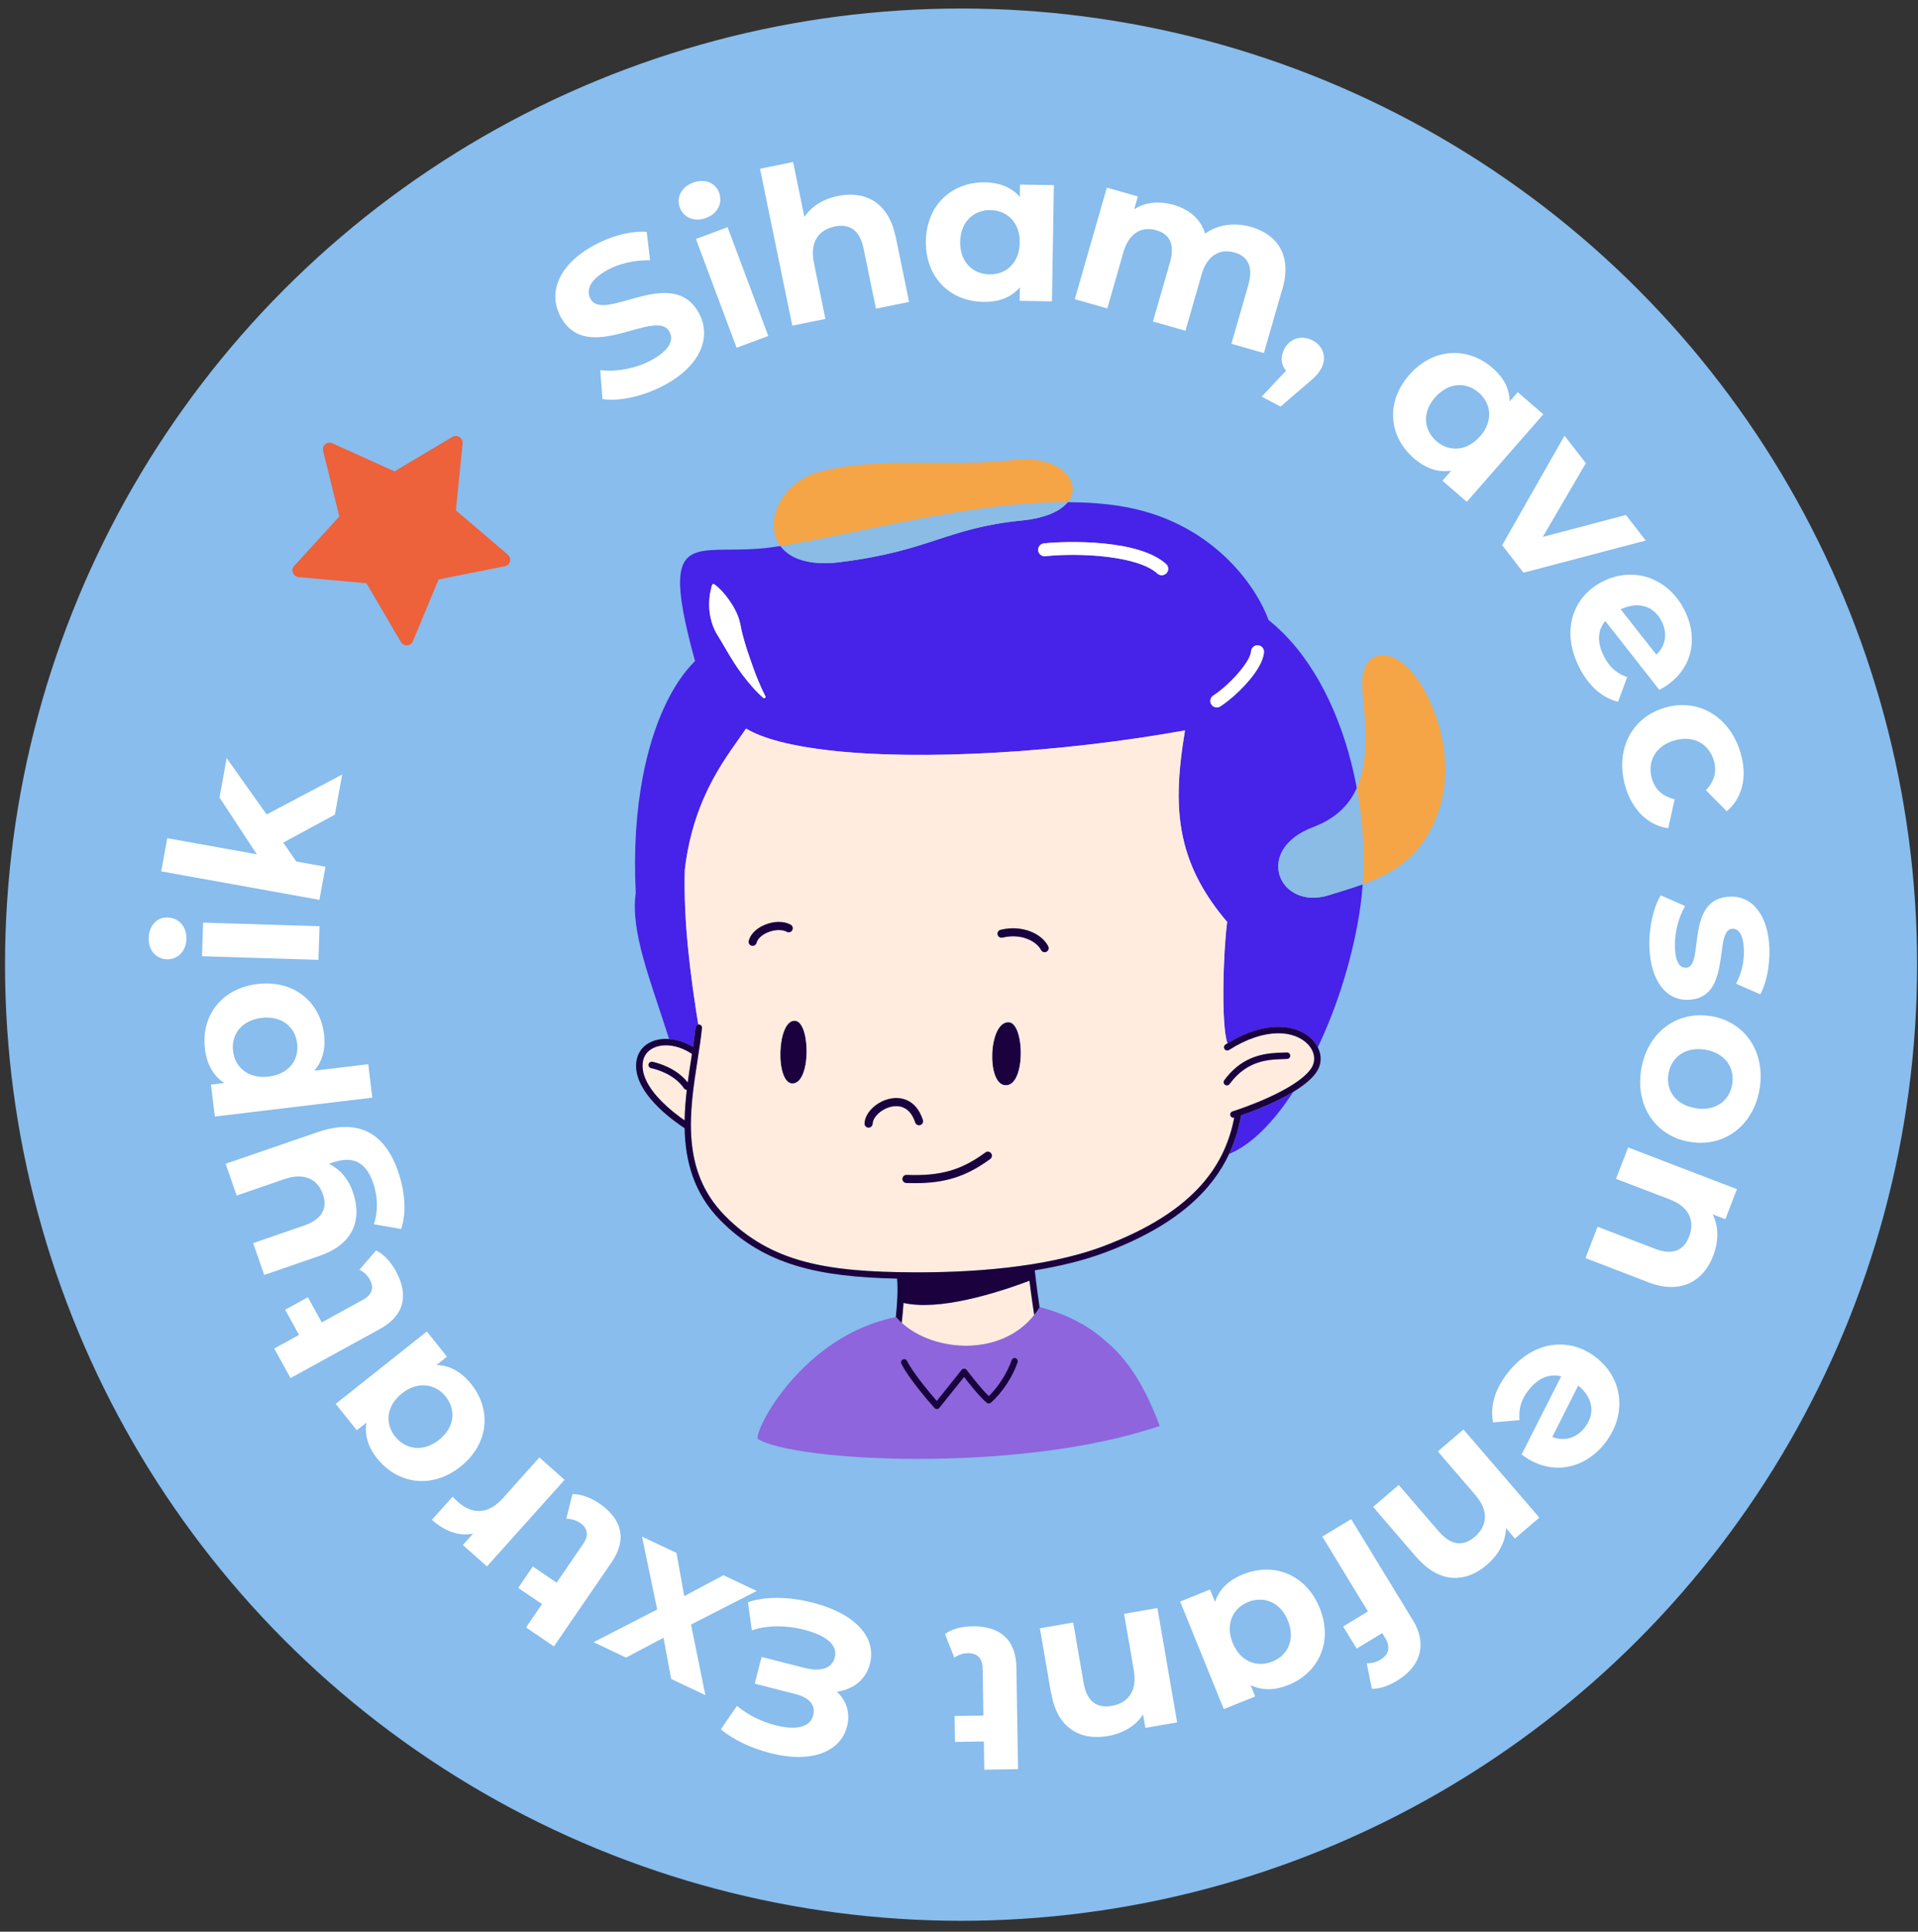 <svg width="142" height="143" viewBox="0 0 142 143" fill="none" xmlns="http://www.w3.org/2000/svg">
<rect x="0" y="0" width="142" height="143" fill="#333333" stroke="none"/>
<circle cx="71.153" cy="71.412" r="70.781" fill="#88BDED"/>
<g clip-path="url(#clip0_647_2158)">
<path d="M44.605 29.531L44.438 27.401C45.601 27.547 47.071 27.294 48.247 26.649C49.597 25.91 49.898 25.165 49.563 24.559C48.554 22.722 43.523 27.115 41.518 23.474C40.602 21.81 41.184 19.681 43.984 18.157C45.22 17.478 46.65 17.085 47.88 17.158L48.127 19.268C46.924 19.248 45.848 19.514 44.973 19.987C43.623 20.726 43.382 21.511 43.723 22.13C44.719 23.933 49.757 19.561 51.735 23.161C52.637 24.799 52.049 26.948 49.236 28.486C47.672 29.338 45.848 29.737 44.605 29.544V29.531Z" fill="white"/>
<path d="M50.332 15.368C50.058 14.636 50.432 13.85 51.301 13.524C52.17 13.198 52.958 13.524 53.232 14.243C53.526 15.022 53.152 15.807 52.276 16.133C51.408 16.459 50.606 16.107 50.332 15.374V15.368ZM51.522 17.691L53.867 16.819L56.881 24.872L54.535 25.744L51.522 17.691Z" fill="white"/>
<path d="M66.316 17.531L67.305 22.349L64.852 22.849L63.937 18.403C63.656 17.038 62.901 16.546 61.812 16.765C60.636 17.005 59.934 17.897 60.255 19.448L61.11 23.607L58.658 24.106L56.266 12.493L58.718 11.993L59.553 16.06C60.081 15.268 60.95 14.729 62.032 14.509C64.03 14.103 65.775 14.948 66.302 17.517L66.316 17.531Z" fill="white"/>
<path d="M78.023 13.717L77.883 22.309L75.49 22.27L75.504 21.278C74.862 22.017 73.947 22.369 72.791 22.349C70.352 22.309 68.507 20.552 68.547 17.85C68.594 15.148 70.499 13.458 72.938 13.498C73.994 13.518 74.889 13.864 75.504 14.576L75.517 13.664L78.016 13.704L78.023 13.717ZM75.497 17.97C75.524 16.486 74.575 15.574 73.339 15.554C72.089 15.534 71.114 16.413 71.087 17.897C71.06 19.381 72.009 20.293 73.258 20.313C74.495 20.333 75.47 19.454 75.497 17.97Z" fill="white"/>
<path d="M94.936 21.404L93.573 26.136L91.167 25.451L92.423 21.091C92.804 19.754 92.383 18.968 91.414 18.695C90.338 18.389 89.383 18.862 88.955 20.339L87.766 24.486L85.36 23.8L86.616 19.441C86.997 18.103 86.61 17.331 85.607 17.045C84.545 16.739 83.589 17.218 83.168 18.689L81.979 22.835L79.573 22.15L81.945 13.89L84.244 14.543L83.97 15.494C84.792 14.962 85.821 14.862 86.884 15.162C88.04 15.494 88.902 16.22 89.222 17.291C90.131 16.639 91.354 16.439 92.604 16.792C94.575 17.358 95.671 18.895 94.942 21.411L94.936 21.404Z" fill="white"/>
<path d="M97.823 27.261C97.629 27.627 97.428 27.867 96.693 28.479L94.809 30.096L93.406 29.364L95.216 27.441C94.842 27.015 94.775 26.416 95.083 25.837C95.517 25.018 96.392 24.792 97.174 25.198C97.969 25.611 98.25 26.462 97.823 27.268V27.261Z" fill="white"/>
<path d="M114.261 30.669L108.594 37.151L106.79 35.587L107.445 34.842C106.476 35.002 105.547 34.675 104.672 33.923C102.834 32.326 102.554 29.797 104.331 27.76C106.108 25.724 108.668 25.651 110.505 27.241C111.307 27.933 111.762 28.772 111.768 29.717L112.37 29.032L114.261 30.669ZM109.577 32.306C110.559 31.188 110.419 29.883 109.49 29.072C108.547 28.253 107.231 28.299 106.249 29.418C105.266 30.536 105.407 31.84 106.349 32.659C107.278 33.464 108.594 33.424 109.577 32.299V32.306Z" fill="white"/>
<path d="M121.845 40.013L112.791 42.396L111.214 40.359L115.831 32.253L117.408 34.289L114.221 39.747L120.375 38.123L121.845 40.02V40.013Z" fill="white"/>
<path d="M120.475 50.116L119.794 51.953C118.618 51.654 117.642 50.808 116.934 49.431C115.577 46.788 116.366 44.213 118.644 43.055C120.943 41.883 123.489 42.775 124.699 45.138C125.808 47.301 125.293 49.803 122.848 51.068L118.845 45.97C118.257 46.682 118.237 47.587 118.745 48.585C119.159 49.397 119.7 49.856 120.475 50.129V50.116ZM119.988 45.105L122.627 48.459C123.302 47.847 123.489 46.908 123.015 45.983C122.447 44.872 121.311 44.486 119.988 45.105Z" fill="white"/>
<path d="M123.262 52.386C125.754 51.66 128.086 53.064 128.868 55.753C129.376 57.484 129.015 59.068 127.839 60.059L126.296 58.495C126.95 57.823 127.111 57.064 126.89 56.312C126.536 55.101 125.414 54.395 123.963 54.815C122.513 55.234 121.945 56.432 122.3 57.643C122.52 58.395 123.048 58.955 123.984 59.167L123.509 61.317C122.012 61.104 120.843 59.959 120.335 58.229C119.553 55.547 120.763 53.118 123.255 52.392L123.262 52.386Z" fill="white"/>
<path d="M122.955 66.282L124.766 67.074C124.284 67.853 123.977 69.024 124.004 70.076C124.031 71.227 124.345 71.647 124.826 71.64C126.236 71.607 124.672 66.455 128.12 66.375C129.757 66.335 130.94 67.78 131 70.289C131.027 71.467 130.786 72.785 130.325 73.61L128.528 72.818C128.989 71.959 129.129 71.114 129.109 70.329C129.082 69.211 128.721 68.738 128.274 68.751C126.797 68.785 128.347 73.943 124.946 74.016C123.342 74.049 122.173 72.592 122.113 70.023C122.079 68.572 122.447 67.094 122.955 66.282Z" fill="white"/>
<path d="M126.643 75.214C129.209 75.626 130.713 77.883 130.278 80.585C129.844 83.28 127.706 84.944 125.14 84.538C122.574 84.126 121.07 81.883 121.504 79.187C121.939 76.492 124.077 74.808 126.643 75.221V75.214ZM125.541 82.042C127.011 82.275 128.046 81.49 128.247 80.259C128.447 79.028 127.712 77.943 126.236 77.703C124.765 77.47 123.723 78.275 123.523 79.5C123.322 80.731 124.064 81.803 125.534 82.036L125.541 82.042Z" fill="white"/>
<path d="M121.992 94.907L117.382 93.137L118.277 90.814L122.527 92.445C123.83 92.944 124.659 92.578 125.053 91.546C125.487 90.428 125.106 89.357 123.623 88.791L119.64 87.267L120.542 84.944L128.594 88.032L127.739 90.255L126.797 89.896C127.245 90.788 127.258 91.866 126.837 92.957C126.109 94.854 124.445 95.859 121.992 94.914V94.907Z" fill="white"/>
<path d="M112.497 105.13L110.539 105.297C110.305 104.105 110.666 102.867 111.615 101.643C113.439 99.293 116.112 98.907 118.143 100.471C120.188 102.049 120.462 104.724 118.832 106.821C117.342 108.744 114.842 109.343 112.651 107.673L115.584 101.889C114.689 101.663 113.853 102.029 113.165 102.914C112.604 103.633 112.417 104.318 112.497 105.13ZM116.847 102.568L114.923 106.375C115.765 106.721 116.7 106.488 117.335 105.669C118.103 104.684 117.97 103.493 116.847 102.568Z" fill="white"/>
<path d="M104.872 115.286L101.658 111.553L103.556 109.929L106.523 113.37C107.432 114.421 108.334 114.494 109.176 113.776C110.091 112.997 110.265 111.879 109.229 110.674L106.449 107.446L108.347 105.822L113.967 112.345L112.156 113.895L111.501 113.13C111.468 114.122 110.967 115.08 110.078 115.846C108.534 117.163 106.59 117.27 104.879 115.28L104.872 115.286Z" fill="white"/>
<path d="M102.333 120.897L100.442 122.042L99.44 120.405L101.277 119.293L97.896 113.749L100.034 112.458L104.618 119.965C105.627 121.616 105.273 123.306 103.436 124.418C102.821 124.791 102.126 125.044 101.565 125.01L101.184 123.127C101.518 123.147 101.879 123.06 102.206 122.861C102.834 122.481 102.968 121.929 102.527 121.21L102.333 120.897Z" fill="white"/>
<path d="M90.606 126.528L87.372 118.561L89.583 117.669L89.958 118.588C90.252 117.656 90.967 116.977 92.036 116.544C94.294 115.633 96.687 116.531 97.702 119.034C98.718 121.536 97.629 123.839 95.37 124.744C94.388 125.137 93.432 125.163 92.584 124.744L92.924 125.589L90.606 126.521V126.528ZM91.261 121.623C91.822 123 93.052 123.466 94.194 123.007C95.357 122.541 95.912 121.35 95.35 119.972C94.789 118.594 93.559 118.128 92.403 118.594C91.261 119.054 90.706 120.245 91.261 121.623Z" fill="white"/>
<path d="M77.823 125.383L76.987 120.538L79.453 120.112L80.228 124.584C80.462 125.955 81.204 126.474 82.3 126.288C83.483 126.082 84.211 125.217 83.944 123.653L83.222 119.466L85.688 119.04L87.151 127.506L84.799 127.912L84.625 126.92C84.084 127.759 83.162 128.325 82.006 128.518C80.001 128.864 78.277 127.959 77.836 125.376L77.823 125.383Z" fill="white"/>
<path d="M69.964 120.964C70.472 120.591 71.221 120.398 71.976 120.391C74.027 120.358 75.217 121.376 75.25 123.426L75.37 130.967L72.871 131.007L72.838 128.917L70.706 128.95L70.673 127.033L72.804 127L72.751 123.499C72.737 122.767 72.35 122.375 71.675 122.381C71.308 122.381 70.94 122.508 70.653 122.714L69.964 120.97V120.964Z" fill="white"/>
<path d="M55.384 118.608C56.607 118.175 58.357 118.182 60.115 118.628C63.483 119.486 64.886 121.296 64.405 123.173C64.104 124.351 63.155 125.077 61.952 125.236C62.694 125.902 62.961 126.847 62.708 127.819C62.267 129.523 60.329 130.621 56.987 129.769C55.557 129.403 54.234 128.751 53.366 128.018L54.562 126.281C55.437 127 56.393 127.459 57.415 127.719C59.092 128.145 59.995 127.786 60.202 126.994C60.395 126.248 59.974 125.682 58.845 125.396L55.878 124.637L56.386 122.661L59.507 123.459C60.75 123.779 61.592 123.533 61.805 122.694C62.019 121.875 61.351 121.11 59.473 120.631C58.197 120.305 56.727 120.305 55.664 120.697L55.377 118.614L55.384 118.608Z" fill="white"/>
<path d="M50.084 114.967L50.659 118.155L53.559 116.611L56.025 117.776L51.16 120.265L52.223 125.489L49.69 124.291L49.122 121.243L46.349 122.707L43.943 121.569L48.654 119.147L47.532 113.756L50.098 114.967H50.084Z" fill="white"/>
<path d="M42.386 110.608C43.021 110.594 43.743 110.874 44.364 111.293C46.062 112.445 46.436 113.962 45.28 115.653L41.01 121.882L38.945 120.478L40.128 118.747L38.364 117.549L39.446 115.965L41.21 117.163L43.188 114.275C43.603 113.669 43.516 113.124 42.955 112.744C42.647 112.538 42.28 112.425 41.925 112.431L42.38 110.608H42.386Z" fill="white"/>
<path d="M31.975 112.511L33.512 110.794C33.659 110.947 33.766 111.06 33.907 111.187C34.936 112.099 36.118 112.145 37.221 110.921L39.934 107.892L41.798 109.55L36.052 115.959L34.267 114.375L35.023 113.53C34.014 113.743 32.958 113.383 31.969 112.505L31.975 112.511Z" fill="white"/>
<path d="M24.852 103.926L31.602 98.568L33.092 100.432L32.317 101.05C33.299 101.07 34.154 101.55 34.876 102.448C36.4 104.345 36.212 106.887 34.094 108.571C31.976 110.255 29.45 109.869 27.926 107.972C27.265 107.147 26.971 106.242 27.131 105.317L26.416 105.882L24.859 103.932L24.852 103.926ZM29.757 103.154C28.588 104.079 28.488 105.39 29.256 106.348C30.038 107.32 31.341 107.513 32.504 106.588C33.673 105.663 33.773 104.352 32.992 103.38C32.223 102.422 30.92 102.229 29.751 103.154H29.757Z" fill="white"/>
<path d="M27.846 92.571C28.414 92.844 28.935 93.417 29.296 94.076C30.285 95.866 29.938 97.39 28.14 98.375L21.511 102.016L20.302 99.832L22.139 98.821L21.11 96.957L22.794 96.032L23.823 97.896L26.897 96.205C27.545 95.853 27.706 95.32 27.385 94.734C27.204 94.415 26.931 94.142 26.61 93.996L27.839 92.571H27.846Z" fill="white"/>
<path d="M16.713 86.149L23.509 83.813C26.543 82.768 28.487 83.873 29.47 86.715C29.991 88.212 30.111 89.789 29.697 90.981L27.672 90.628C28 89.756 27.98 88.578 27.625 87.566C27.077 85.982 26.095 85.556 24.625 86.062L24.351 86.156C25.186 86.561 25.801 87.293 26.122 88.232C26.83 90.269 26.189 92.099 23.656 92.971L19.56 94.382L18.745 92.026L22.487 90.734C23.863 90.262 24.264 89.443 23.903 88.405C23.529 87.32 22.553 86.774 21.057 87.287L17.522 88.505L16.706 86.149H16.713Z" fill="white"/>
<path d="M19.066 72.844C21.759 72.525 23.703 74.169 23.99 76.565C24.117 77.63 23.89 78.542 23.269 79.26L27.265 78.781L27.565 81.257L15.905 82.655L15.617 80.292L16.607 80.172C15.785 79.646 15.303 78.768 15.17 77.623C14.883 75.227 16.379 73.164 19.066 72.844ZM19.366 75.354C17.883 75.533 17.108 76.572 17.255 77.809C17.402 79.047 18.411 79.873 19.887 79.7C21.371 79.52 22.146 78.482 21.999 77.244C21.852 76.006 20.843 75.18 19.366 75.354Z" fill="white"/>
<path d="M12.35 71.014C11.561 70.988 10.973 70.349 11.007 69.424C11.04 68.499 11.635 67.893 12.403 67.919C13.239 67.946 13.827 68.585 13.8 69.51C13.773 70.435 13.145 71.041 12.357 71.014H12.35ZM14.956 70.788L15.036 68.299L23.656 68.565L23.576 71.054L14.956 70.788Z" fill="white"/>
<path d="M20.977 62.382L21.932 63.773L24.097 64.166L23.649 66.615L11.935 64.505L12.383 62.049L19.012 63.241L16.252 59.041L16.78 56.119L19.74 60.292L25.334 57.337L24.792 60.306L20.977 62.375V62.382Z" fill="white"/>
<g clip-path="url(#clip1_647_2158)">
<path d="M91.001 85.422C92.652 84.743 94.285 83.073 95.738 80.839C94.383 81.66 92.715 82.285 91.893 82.569C91.724 83.491 91.454 84.452 91.003 85.422H91.001Z" fill="#4722E8"/>
<path d="M48.302 78.605C48.716 78.694 50.079 79.062 50.916 80.139C50.995 79.541 51.085 78.956 51.173 78.391C51.192 78.266 51.21 78.145 51.229 78.023C50.226 77.342 49.022 77.185 48.24 77.654C47.713 77.969 47.485 78.536 47.6 79.244C47.853 80.814 49.78 82.316 50.686 82.943C50.698 82.18 50.761 81.42 50.849 80.678C50.847 80.678 50.844 80.678 50.842 80.678C50.765 80.678 50.69 80.64 50.644 80.573C49.925 79.514 48.593 79.156 48.202 79.073C48.072 79.046 47.991 78.918 48.018 78.788C48.045 78.659 48.175 78.577 48.302 78.605Z" fill="#FFECDE"/>
<path d="M76.572 97.347C76.492 96.833 76.348 95.876 76.22 94.812C73.678 95.765 69.512 97.053 66.894 96.453C66.865 96.925 66.819 97.421 66.758 97.928C69.127 100.102 74.103 100.47 76.572 97.347Z" fill="#FFECDE"/>
<path d="M66.758 97.928C66.61 97.791 66.468 97.648 66.342 97.498C66.336 97.498 66.33 97.5 66.323 97.502C59.443 98.877 55.862 105.799 56.1 106.512C58.601 108.178 75.386 109.131 85.86 105.559C84.313 101.394 82.687 99.985 81.694 99.132C80.701 98.28 79.248 97.36 76.981 96.762C76.977 96.769 76.973 96.775 76.969 96.779C76.846 96.98 76.712 97.168 76.572 97.345C74.105 100.47 69.129 100.102 66.758 97.927V97.928ZM75.347 100.842C74.987 101.912 74.192 103.116 73.369 103.841C73.283 103.916 73.153 103.921 73.064 103.849C72.606 103.49 71.755 102.426 71.376 101.941L69.551 104.221C69.507 104.276 69.443 104.309 69.372 104.311C69.37 104.311 69.367 104.311 69.365 104.311C69.298 104.311 69.234 104.282 69.188 104.232C69.112 104.148 67.346 102.18 66.733 100.957C66.675 100.838 66.723 100.696 66.84 100.635C66.957 100.577 67.101 100.625 67.162 100.742C67.632 101.682 68.882 103.153 69.357 103.699L71.195 101.404C71.241 101.346 71.308 101.312 71.385 101.314C71.458 101.314 71.527 101.35 71.573 101.408C71.584 101.423 72.618 102.786 73.208 103.34C73.91 102.664 74.588 101.605 74.895 100.689C74.937 100.564 75.073 100.497 75.198 100.539C75.323 100.581 75.39 100.717 75.349 100.842H75.347Z" fill="#8E65DD"/>
<path d="M75.196 100.541C75.07 100.499 74.934 100.566 74.893 100.691C74.585 101.607 73.908 102.664 73.206 103.342C72.616 102.786 71.581 101.425 71.571 101.41C71.527 101.352 71.458 101.316 71.382 101.316C71.305 101.314 71.238 101.348 71.192 101.406L69.355 103.701C68.88 103.156 67.63 101.684 67.159 100.744C67.101 100.625 66.957 100.579 66.838 100.637C66.718 100.696 66.672 100.84 66.731 100.959C67.343 102.182 69.11 104.152 69.185 104.234C69.231 104.284 69.296 104.313 69.363 104.313C69.365 104.313 69.367 104.313 69.369 104.313C69.44 104.313 69.505 104.278 69.549 104.224L71.374 101.943C71.75 102.428 72.601 103.494 73.061 103.852C73.151 103.923 73.281 103.918 73.366 103.843C74.19 103.12 74.987 101.914 75.344 100.844C75.386 100.719 75.319 100.583 75.194 100.541H75.196Z" fill="#1B023F"/>
<path d="M57.775 77.856C57.735 79.066 58.049 80.285 58.736 80.205C59.403 80.128 59.719 78.977 59.723 77.84C59.727 76.686 59.412 75.549 58.818 75.559C58.168 75.572 57.815 76.709 57.777 77.854L57.775 77.856Z" fill="#1B023F"/>
<path d="M74.416 80.341C75.171 80.396 75.537 79.292 75.574 78.143C75.612 76.933 75.286 75.674 74.661 75.67C73.916 75.664 73.505 76.822 73.459 77.988C73.413 79.138 73.722 80.291 74.416 80.341Z" fill="#1B023F"/>
<path d="M97.229 61.233C98.912 60.601 99.896 59.586 100.45 58.353C100.329 57.692 100.185 57.034 100.017 56.384C98.939 52.193 96.915 48.285 93.913 45.896C93.016 43.395 89.688 38.5 82.839 37.449C81.629 37.263 80.355 37.181 79.047 37.177C78.524 37.819 77.433 38.356 75.643 38.533C70.036 39.093 68.916 40.776 62.188 41.616C59.884 41.904 58.469 41.338 57.783 40.423C57.51 40.464 57.24 40.502 56.983 40.535C54.606 40.836 52.72 40.521 51.574 40.907C50.08 41.411 49.852 43.112 51.457 48.937C49.747 50.626 48.33 53.604 47.583 57.542C47.111 60.037 46.908 62.915 47.069 66.094C46.663 68.97 48.131 72.483 49.538 76.918C50.123 76.962 50.74 77.162 51.307 77.505C51.382 77.006 51.447 76.521 51.495 76.059C51.505 75.948 51.591 75.865 51.696 75.848C51.129 72.316 50.587 68.253 50.698 64.388C51.363 58.727 54.033 55.761 55.229 53.934C56.521 54.706 58.67 55.236 61.377 55.546C68.201 56.327 78.574 55.717 87.731 54.07C87.217 57.172 87.022 59.855 87.689 62.449C88.189 64.388 89.167 66.276 90.854 68.253C90.558 70.443 90.39 75.883 90.873 77.24C91.91 76.602 92.882 76.241 93.752 76.094C95.284 75.84 96.499 76.253 97.191 76.993C97.35 77.162 97.473 77.342 97.567 77.53C99.075 74.347 100.218 70.627 100.716 67.108C100.791 66.575 100.845 66.025 100.885 65.465C100.086 65.755 99.238 66.008 98.349 66.282C94.705 67.402 92.742 62.919 97.229 61.237V61.233ZM56.621 51.677C56.585 51.696 56.541 51.688 56.512 51.665C55.916 51.146 55.406 50.536 54.93 49.903C54.484 49.313 54.106 48.684 53.734 48.051C53.506 47.662 53.278 47.272 53.04 46.887C52.444 45.823 52.356 44.498 52.714 43.315C52.739 43.24 52.835 43.211 52.898 43.259C53.272 43.545 53.546 43.854 53.794 44.17C54.263 44.791 54.652 45.439 54.806 46.199C54.854 46.465 54.913 46.728 54.98 46.989C55.193 47.823 55.486 48.634 55.77 49.447C56.023 50.16 56.318 50.856 56.663 51.548C56.688 51.596 56.667 51.654 56.621 51.679V51.677ZM86.366 42.429C86.272 42.533 86.142 42.586 86.01 42.586C85.895 42.586 85.781 42.544 85.689 42.462C84.221 41.133 79.948 40.91 77.385 41.177C77.121 41.204 76.887 41.014 76.86 40.751C76.833 40.487 77.023 40.253 77.287 40.226C79.122 40.036 84.326 39.94 86.332 41.754C86.529 41.932 86.544 42.235 86.366 42.429ZM91.367 51.504C91.013 51.817 90.66 52.089 90.346 52.294C90.265 52.346 90.175 52.371 90.085 52.371C89.928 52.371 89.776 52.294 89.684 52.154C89.539 51.932 89.602 51.635 89.824 51.491C90.121 51.299 90.441 51.046 90.756 50.764C91.695 49.924 92.579 48.818 92.625 48.21C92.646 47.947 92.876 47.748 93.139 47.769C93.403 47.79 93.599 48.02 93.581 48.283C93.505 49.253 92.431 50.563 91.367 51.504Z" fill="#4722E8"/>
<path d="M77.287 40.224C77.023 40.251 76.833 40.487 76.86 40.749C76.887 41.012 77.123 41.202 77.385 41.175C79.948 40.91 84.221 41.133 85.689 42.46C85.781 42.544 85.895 42.584 86.01 42.584C86.14 42.584 86.272 42.532 86.366 42.427C86.544 42.23 86.529 41.928 86.332 41.752C84.326 39.936 79.122 40.034 77.287 40.224Z" fill="white"/>
<path d="M93.139 47.769C92.876 47.748 92.646 47.947 92.625 48.21C92.579 48.818 91.693 49.924 90.756 50.764C90.442 51.046 90.121 51.297 89.824 51.491C89.602 51.635 89.539 51.932 89.683 52.154C89.775 52.294 89.928 52.371 90.085 52.371C90.175 52.371 90.265 52.346 90.346 52.294C90.66 52.089 91.013 51.817 91.367 51.504C92.431 50.563 93.505 49.253 93.58 48.283C93.601 48.02 93.403 47.79 93.139 47.769Z" fill="white"/>
<path d="M55.772 49.447C55.486 48.634 55.193 47.823 54.982 46.989C54.915 46.728 54.856 46.467 54.808 46.199C54.654 45.439 54.265 44.793 53.797 44.17C53.548 43.854 53.274 43.543 52.9 43.259C52.837 43.209 52.741 43.238 52.716 43.315C52.356 44.498 52.446 45.823 53.042 46.887C53.28 47.272 53.506 47.662 53.736 48.051C54.108 48.684 54.489 49.313 54.932 49.903C55.408 50.534 55.919 51.146 56.514 51.665C56.544 51.69 56.585 51.696 56.623 51.677C56.671 51.652 56.69 51.594 56.665 51.545C56.32 50.854 56.027 50.158 55.772 49.445V49.447Z" fill="white"/>
<path d="M51.972 76.107C51.896 76.849 51.775 77.633 51.645 78.462C51.052 82.293 50.377 86.636 53.648 89.974C57.092 93.485 61.239 94.164 67.691 94.192C71.682 94.206 77.343 93.888 81.654 92.271C88.731 89.617 90.733 86.011 91.381 82.739C91.361 82.743 91.342 82.747 91.321 82.747C91.218 82.747 91.124 82.682 91.093 82.578C91.053 82.452 91.124 82.316 91.25 82.279C91.252 82.279 91.271 82.272 91.298 82.264C91.781 82.109 95.859 80.757 97.034 79.154C97.442 78.598 97.365 77.879 96.842 77.319C95.874 76.287 93.687 76.013 90.988 77.731C90.955 77.752 90.919 77.762 90.882 77.766C90.796 77.775 90.708 77.735 90.658 77.658C90.587 77.547 90.62 77.399 90.731 77.328C90.779 77.296 90.827 77.269 90.876 77.24C90.395 75.883 90.562 70.443 90.857 68.253C89.17 66.278 88.189 64.388 87.692 62.449C87.025 59.855 87.219 57.172 87.733 54.07C78.576 55.719 68.203 56.329 61.379 55.546C58.672 55.234 56.523 54.706 55.231 53.934C54.035 55.763 51.365 58.727 50.701 64.388C50.59 68.253 51.131 72.316 51.698 75.848C51.719 75.844 51.737 75.844 51.761 75.846C51.892 75.858 51.988 75.977 51.974 76.107H51.972ZM90.643 79.971C90.773 79.794 90.907 79.631 91.043 79.484C92.393 78.009 93.984 77.959 94.973 77.927C95.08 77.923 95.18 77.921 95.274 77.917C95.406 77.911 95.519 78.011 95.525 78.143C95.531 78.274 95.431 78.387 95.299 78.393C95.203 78.398 95.099 78.402 94.99 78.406C93.947 78.439 92.381 78.49 91.108 80.157C91.082 80.189 91.057 80.222 91.034 80.256C90.988 80.32 90.915 80.354 90.84 80.354C90.792 80.354 90.742 80.339 90.7 80.308C90.593 80.231 90.57 80.08 90.648 79.973L90.643 79.971ZM74.082 68.828C75.715 68.433 77.157 69.141 77.609 70.054C77.644 70.125 77.65 70.207 77.623 70.282C77.598 70.357 77.544 70.418 77.473 70.454C77.431 70.474 77.387 70.485 77.341 70.485C77.226 70.485 77.124 70.42 77.073 70.318C76.789 69.741 75.687 69.053 74.224 69.406C74.147 69.425 74.065 69.413 73.998 69.371C73.929 69.329 73.881 69.264 73.864 69.185C73.825 69.024 73.925 68.863 74.084 68.823L74.082 68.828ZM73.459 77.988C73.505 76.822 73.917 75.664 74.661 75.67C75.286 75.676 75.612 76.935 75.574 78.143C75.537 79.29 75.171 80.394 74.416 80.341C73.722 80.291 73.413 79.137 73.459 77.988ZM73.377 85.376C73.475 85.51 73.446 85.696 73.314 85.794C71.561 87.084 69.995 87.587 67.726 87.587C67.528 87.587 67.317 87.583 67.101 87.575C66.936 87.568 66.806 87.43 66.813 87.265C66.819 87.102 66.957 86.971 67.122 86.977C69.637 87.069 71.163 86.634 72.959 85.313C73.093 85.215 73.279 85.244 73.377 85.376ZM66.058 81.305C66.56 81.236 67.785 81.257 68.326 82.908C68.351 82.983 68.345 83.064 68.31 83.136C68.274 83.207 68.211 83.259 68.136 83.284C67.979 83.336 67.81 83.251 67.758 83.094C67.371 81.913 66.576 81.838 66.14 81.898C65.376 82.003 64.63 82.63 64.605 83.19C64.597 83.351 64.467 83.476 64.306 83.476H64.291C64.212 83.472 64.139 83.439 64.085 83.378C64.03 83.32 64.003 83.242 64.007 83.163C64.047 82.316 65.004 81.449 66.058 81.305ZM59.721 77.84C59.717 78.977 59.402 80.128 58.735 80.205C58.049 80.285 57.735 79.064 57.773 77.856C57.811 76.711 58.164 75.574 58.814 75.561C59.41 75.549 59.726 76.688 59.719 77.842L59.721 77.84ZM55.432 69.643C55.559 69.16 55.983 68.736 56.592 68.476C57.284 68.182 58.03 68.173 58.536 68.456C58.605 68.495 58.657 68.558 58.678 68.635C58.699 68.713 58.691 68.792 58.653 68.863C58.614 68.932 58.551 68.984 58.473 69.005C58.396 69.028 58.317 69.018 58.245 68.98C57.907 68.792 57.336 68.811 56.824 69.028C56.391 69.212 56.086 69.501 56.007 69.799C55.971 69.931 55.854 70.021 55.718 70.021C55.693 70.021 55.666 70.017 55.641 70.01C55.563 69.99 55.498 69.942 55.459 69.87C55.419 69.802 55.409 69.72 55.429 69.643H55.432Z" fill="#FFECDE"/>
<path d="M90.835 80.35C90.909 80.35 90.982 80.316 91.03 80.251C91.055 80.218 91.078 80.187 91.103 80.153C92.376 78.485 93.942 78.435 94.985 78.402C95.096 78.398 95.199 78.395 95.295 78.389C95.426 78.383 95.529 78.27 95.52 78.138C95.514 78.007 95.401 77.904 95.27 77.913C95.176 77.917 95.075 77.921 94.969 77.923C93.982 77.954 92.389 78.007 91.038 79.48C90.902 79.629 90.771 79.79 90.639 79.967C90.562 80.074 90.585 80.224 90.691 80.302C90.733 80.333 90.783 80.347 90.831 80.347L90.835 80.35Z" fill="#1B023F"/>
<path d="M93.754 76.092C92.884 76.237 91.912 76.598 90.875 77.238C90.827 77.267 90.779 77.296 90.731 77.325C90.62 77.397 90.587 77.545 90.658 77.656C90.708 77.733 90.796 77.773 90.882 77.764C90.919 77.76 90.955 77.75 90.988 77.729C93.689 76.011 95.874 76.282 96.842 77.317C97.367 77.877 97.442 78.596 97.034 79.152C95.857 80.757 91.778 82.107 91.297 82.262C91.27 82.27 91.251 82.277 91.249 82.277C91.124 82.316 91.053 82.45 91.093 82.576C91.124 82.678 91.22 82.745 91.32 82.745C91.341 82.745 91.36 82.741 91.381 82.736C90.733 86.009 88.73 89.615 81.654 92.269C77.341 93.886 71.679 94.206 67.691 94.189C61.239 94.162 57.091 93.483 53.648 89.972C50.376 86.636 51.051 82.293 51.645 78.46C51.775 77.631 51.896 76.847 51.971 76.105C51.984 75.973 51.89 75.856 51.758 75.844C51.737 75.841 51.716 75.844 51.695 75.846C51.591 75.862 51.505 75.946 51.495 76.057C51.449 76.519 51.382 77.001 51.307 77.503C50.74 77.16 50.123 76.96 49.538 76.916C48.969 76.874 48.43 76.978 47.995 77.24C47.299 77.658 46.983 78.414 47.127 79.317C47.443 81.275 49.925 83.025 50.686 83.52C50.732 85.903 51.334 88.296 53.305 90.308C56.608 93.677 60.67 94.532 66.415 94.653C66.484 95.435 66.436 96.43 66.321 97.502C66.328 97.502 66.334 97.5 66.34 97.498C66.468 97.648 66.608 97.793 66.756 97.928C66.817 97.421 66.863 96.925 66.892 96.453C69.509 97.053 73.676 95.763 76.218 94.812C76.346 95.874 76.488 96.831 76.569 97.347C76.709 97.17 76.843 96.982 76.966 96.781C76.864 96.091 76.724 95.08 76.611 94.041C78.428 93.744 80.213 93.32 81.819 92.718C87.246 90.683 89.782 88.028 90.999 85.422C91.45 84.454 91.722 83.491 91.889 82.569C92.711 82.285 94.381 81.658 95.734 80.839C96.432 80.416 97.047 79.942 97.417 79.436C97.841 78.859 97.883 78.157 97.565 77.528C97.471 77.342 97.346 77.16 97.189 76.991C96.497 76.251 95.282 75.837 93.75 76.092H93.754ZM48.202 79.071C48.593 79.154 49.925 79.514 50.644 80.571C50.69 80.64 50.765 80.676 50.843 80.676C50.845 80.676 50.847 80.676 50.849 80.676C50.761 81.418 50.698 82.176 50.686 82.941C49.781 82.314 47.855 80.811 47.6 79.242C47.485 78.531 47.713 77.967 48.24 77.651C49.022 77.183 50.226 77.34 51.229 78.021C51.21 78.145 51.192 78.266 51.173 78.389C51.085 78.954 50.995 79.539 50.916 80.136C50.079 79.06 48.716 78.692 48.302 78.602C48.175 78.575 48.045 78.657 48.018 78.786C47.991 78.916 48.072 79.043 48.202 79.071Z" fill="#1B023F"/>
<path d="M67.122 86.977C66.957 86.971 66.819 87.1 66.813 87.266C66.806 87.431 66.936 87.569 67.101 87.575C67.317 87.583 67.528 87.587 67.726 87.587C69.995 87.587 71.562 87.084 73.314 85.794C73.448 85.696 73.475 85.51 73.377 85.376C73.279 85.244 73.093 85.215 72.959 85.313C71.163 86.634 69.635 87.071 67.122 86.977Z" fill="#1B023F"/>
<path d="M64.291 83.474H64.306C64.467 83.474 64.596 83.349 64.605 83.19C64.63 82.63 65.376 82.001 66.139 81.898C66.576 81.838 67.371 81.915 67.757 83.094C67.81 83.251 67.979 83.336 68.136 83.284C68.211 83.259 68.274 83.207 68.309 83.136C68.345 83.065 68.351 82.983 68.326 82.908C67.784 81.257 66.559 81.236 66.058 81.305C65.004 81.449 64.044 82.316 64.007 83.163C64.003 83.242 64.03 83.32 64.084 83.378C64.138 83.437 64.212 83.472 64.291 83.476V83.474Z" fill="#1B023F"/>
<path d="M73.996 69.375C74.065 69.417 74.144 69.429 74.222 69.411C75.685 69.057 76.787 69.745 77.071 70.322C77.121 70.424 77.224 70.489 77.339 70.489C77.385 70.489 77.428 70.479 77.47 70.458C77.541 70.422 77.596 70.362 77.621 70.286C77.646 70.211 77.642 70.13 77.606 70.058C77.157 69.145 75.712 68.437 74.079 68.832C73.918 68.871 73.82 69.032 73.86 69.193C73.879 69.271 73.927 69.338 73.994 69.379L73.996 69.375Z" fill="#1B023F"/>
<path d="M55.644 70.008C55.669 70.015 55.697 70.019 55.722 70.019C55.858 70.019 55.977 69.927 56.01 69.797C56.09 69.498 56.395 69.21 56.828 69.026C57.338 68.809 57.908 68.79 58.249 68.978C58.318 69.018 58.4 69.026 58.477 69.003C58.554 68.98 58.617 68.93 58.657 68.861C58.697 68.792 58.705 68.71 58.682 68.633C58.659 68.556 58.609 68.493 58.54 68.453C58.032 68.171 57.288 68.18 56.596 68.474C55.985 68.734 55.563 69.16 55.435 69.641C55.414 69.718 55.425 69.797 55.465 69.868C55.504 69.937 55.569 69.987 55.647 70.008H55.644Z" fill="#1B023F"/>
<path d="M104.516 49.744C102.833 47.782 100.592 48.062 100.872 51.144C101.1 53.64 101.37 56.298 100.45 58.353C100.898 60.769 101.04 63.214 100.887 65.461C103.356 64.564 105.332 63.329 106.479 60.112C107.88 56.19 106.199 51.704 104.516 49.744Z" fill="#F5A545"/>
<path d="M100.448 58.352C99.894 59.586 98.909 60.601 97.226 61.233C92.742 62.915 94.703 67.398 98.347 66.278C99.237 66.004 100.086 65.749 100.883 65.461C101.035 63.214 100.893 60.771 100.446 58.352H100.448Z" fill="#8ABCE6"/>
<path d="M79.047 37.177C80.247 35.701 78.432 33.655 75.083 34.05C70.319 34.61 65.272 33.77 60.788 34.89C57.838 35.628 56.466 38.667 57.783 40.423C63.219 39.601 71.707 37.148 79.049 37.177H79.047Z" fill="#F5A545"/>
<path d="M62.188 41.616C68.916 40.776 70.036 39.093 75.643 38.533C77.433 38.354 78.524 37.819 79.047 37.177C71.705 37.148 63.217 39.601 57.781 40.423C58.467 41.338 59.882 41.904 62.186 41.616H62.188Z" fill="#8ABCE6"/>
</g>
<g clip-path="url(#clip2_647_2158)">
<path d="M37.758 41.56C37.802 41.379 37.74 41.184 37.597 41.062L33.751 37.778L34.249 32.827C34.268 32.642 34.179 32.458 34.016 32.354C33.853 32.251 33.652 32.249 33.488 32.344L29.21 34.895L24.606 32.815C24.431 32.735 24.228 32.762 24.084 32.879C23.938 32.995 23.877 33.189 23.921 33.37L25.122 38.234L21.778 41.896C21.651 42.032 21.617 42.23 21.69 42.408C21.759 42.584 21.925 42.705 22.115 42.722L27.135 43.178L29.676 47.524C29.717 47.596 29.775 47.653 29.842 47.696C29.93 47.751 30.034 47.778 30.141 47.773C30.33 47.761 30.494 47.648 30.568 47.475L32.47 42.894L37.388 41.916C37.57 41.88 37.715 41.743 37.763 41.56L37.758 41.56Z" fill="#ED613B"/>
</g>
</g>
<defs>
<clipPath id="clip0_647_2158">
<rect width="120" height="119" fill="white" transform="translate(11 12)"/>
</clipPath>
<clipPath id="clip1_647_2158">
<rect width="60" height="74" fill="white" transform="translate(47 34)"/>
</clipPath>
<clipPath id="clip2_647_2158">
<rect width="16.248" height="15.192" fill="white" transform="matrix(0.844 0.536 -0.537 0.844 27.157 28)"/>
</clipPath>
</defs>
</svg>

